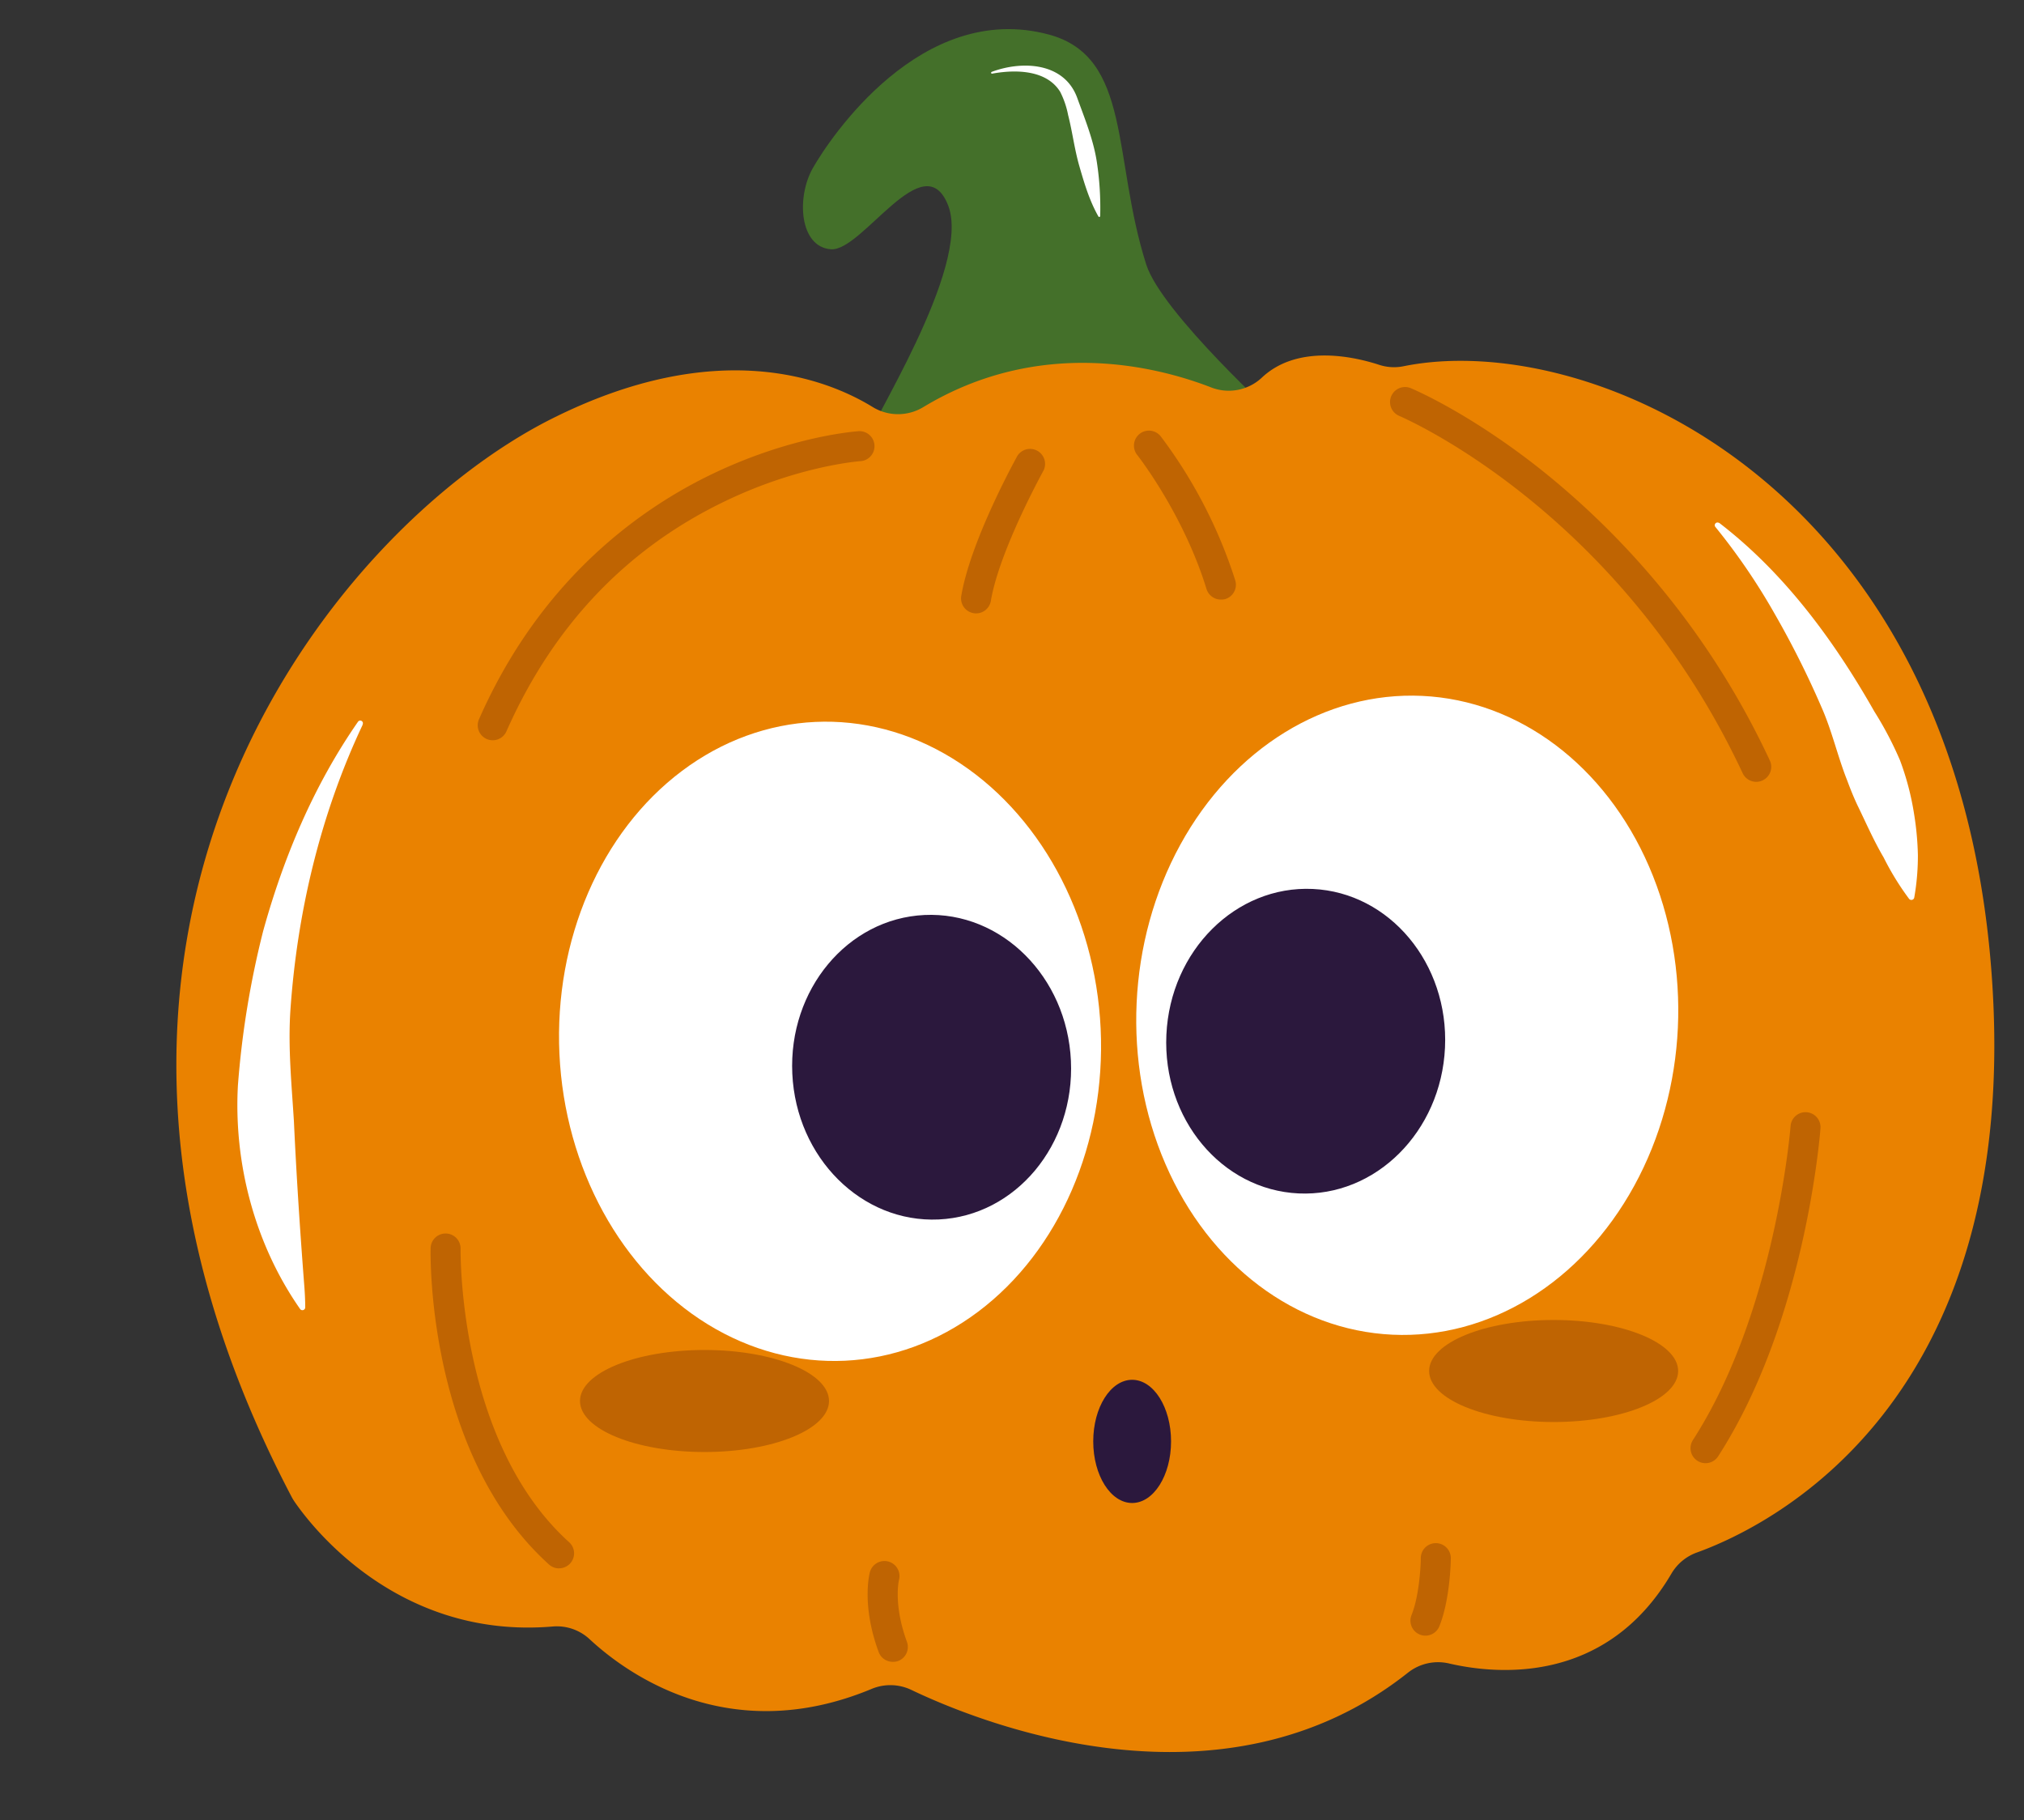 <?xml version="1.0" encoding="UTF-8"?>
<!DOCTYPE svg PUBLIC '-//W3C//DTD SVG 1.0//EN'
          'http://www.w3.org/TR/2001/REC-SVG-20010904/DTD/svg10.dtd'>
<svg height="500.5" preserveAspectRatio="xMidYMid meet" version="1.0" viewBox="-48.5 -8.0 556.6 500.5" width="556.6" xmlns="http://www.w3.org/2000/svg" xmlns:xlink="http://www.w3.org/1999/xlink" zoomAndPan="magnify"
><rect x="-48.5" y="-8.0" width="556.6" height="500.5" fill="#333333" stroke="none"/><g data-name="Layer 2"
  ><g data-name="Layer 2"
    ><g id="change1_1"
      ><path d="M190.62,112c-1.42-1.24,28.29-46.54,21.61-63.54S188.66,61.2,180,60.55s-9.51-14.29-5-22.27S204.8-8,240,1.52c22.78,6.2,17.35,33.87,26.72,63.23,4.24,13.28,36.52,42.64,36.52,42.64S246.9,160.82,190.62,112Z" fill="#44702a"
      /></g
      ><g id="change2_1"
      ><path d="M205.33,104a13.38,13.38,0,0,1-13.91-.11c-12.62-7.73-42.76-19.58-88.27,3.31C41.67,138.14-48.52,250.57,31.64,403.53a13.06,13.06,0,0,0,.77,1.3C36,410.11,59.92,443,103.53,439.28a13.23,13.23,0,0,1,10.12,3.5c10.13,9.41,38.32,30,77.56,13.66a13.38,13.38,0,0,1,10.91.28c19.23,9.18,85.51,35.8,136.61-4.77a13.31,13.31,0,0,1,11.26-2.5c12.94,3,43.13,6,61.17-24.74a13.36,13.36,0,0,1,7-5.78c19.19-6.91,89.95-40.58,81-159.59-10.07-134.41-110.66-177-161.71-166.62a13.14,13.14,0,0,1-6.7-.4c-6.75-2.2-22.39-5.82-32.31,3.59a13.31,13.31,0,0,1-14,2.58C269.32,92.65,237.25,84.68,205.33,104Z" fill="#ea8200"
      /></g
      ><g id="change3_1"
      ><path d="M87,195.57a4.12,4.12,0,0,1-3.77-5.79c17-38.58,44.47-58.06,64.49-67.6,21.72-10.36,39.28-11.56,40-11.61a4.13,4.13,0,0,1,.52,8.24c-.24,0-17,1.22-37.3,11-27.13,13-47.38,34.34-60.18,63.33A4.13,4.13,0,0,1,87,195.57Z" fill="#bf6402"
      /></g
      ><g id="change3_2"
      ><path d="M105.24,423.3a4.12,4.12,0,0,1-2.76-1.06c-33.43-30.17-32.62-84.68-32.56-87a4.12,4.12,0,1,1,8.24.18h0c0,.53-.75,53.07,29.85,80.68a4.12,4.12,0,0,1-2.77,7.18Z" fill="#bf6402"
      /></g
      ><g id="change3_3"
      ><path d="M434.47,207a4.13,4.13,0,0,1-3.74-2.38c-34-72.65-94-98.05-94.55-98.3a4.13,4.13,0,0,1,3.15-7.63c.65.27,16.18,6.76,36.19,22.66a222.65,222.65,0,0,1,62.68,79.78,4.11,4.11,0,0,1-2,5.48A4,4,0,0,1,434.47,207Z" fill="#bf6402"
      /></g
      ><g id="change3_4"
      ><path d="M420.52,394.37a4.09,4.09,0,0,1-2.24-.66,4.13,4.13,0,0,1-1.23-5.7c22.76-35.25,26.82-85.85,26.86-86.35a4.12,4.12,0,1,1,8.22.62c-.16,2.15-4.26,53.21-28.14,90.2A4.11,4.11,0,0,1,420.52,394.37Z" fill="#bf6402"
      /></g
      ><g id="change3_5"
      ><path d="M219.93,160.68a4,4,0,0,1-.69-.06,4.12,4.12,0,0,1-3.39-4.75c2.55-15.2,14.91-37.56,15.43-38.51a4.13,4.13,0,0,1,7.21,4c-.12.22-12.19,22.07-14.5,35.87A4.13,4.13,0,0,1,219.93,160.68Z" fill="#bf6402"
      /></g
      ><g id="change3_6"
      ><path d="M287.25,156.88A4.13,4.13,0,0,1,283.3,154c-6.35-20.7-18.94-36.73-19.07-36.89a4.12,4.12,0,0,1,6.46-5.13,132.69,132.69,0,0,1,20.5,39.61,4.12,4.12,0,0,1-2.73,5.15A4.22,4.22,0,0,1,287.25,156.88Z" fill="#bf6402"
      /></g
      ><g id="change3_7"
      ><path d="M197,449a4.14,4.14,0,0,1-3.87-2.7c-4.77-12.94-2.51-21.59-2.41-21.95a4.12,4.12,0,0,1,8,2.13c-.05.2-1.56,6.8,2.18,17a4.12,4.12,0,0,1-2.44,5.3A4.2,4.2,0,0,1,197,449Z" fill="#bf6402"
      /></g
      ><g id="change3_8"
      ><path d="M343.5,441.8a4,4,0,0,1-1.55-.3,4.13,4.13,0,0,1-2.28-5.37c2-4.9,2.52-12.85,2.55-15.5a4.13,4.13,0,1,1,8.25.11c0,.46-.18,11.16-3.15,18.48A4.11,4.11,0,0,1,343.5,441.8Z" fill="#bf6402"
      /></g
      ><g id="change4_1"
      ><path d="M51.24,191.29c-11.66,24.7-18.1,51.86-19.91,79-.62,10.09.38,20.1,1,30.13.7,15.2,1.71,30.46,2.89,45.7.13,1.77.21,3.57.22,5.41a.78.78,0,0,1-1.4.46c-12.41-17.76-18.31-40-17.11-61.55a249,249,0,0,1,6.93-42.37c5.64-20.42,14-40.21,26.11-57.62a.74.74,0,0,1,1-.17.73.73,0,0,1,.22,1Z" fill="#fff"
      /></g
      ><g id="change4_2"
      ><path d="M424.27,135.78c17.92,13.75,31.56,32.31,42.66,51.85A96.78,96.78,0,0,1,474,201.08a74.85,74.85,0,0,1,3.86,14.68,80.81,80.81,0,0,1,1.06,11.41,66.31,66.31,0,0,1-1,11.66.81.81,0,0,1-1.43.34,75.48,75.48,0,0,1-7-11.39c-2.79-4.73-4.94-9.74-7.29-14.54-1-2.15-1.88-4.34-2.7-6.56-2.62-6.57-4.2-13.68-7.07-20.16a251.85,251.85,0,0,0-12.86-25.66,173.35,173.35,0,0,0-16.38-24,.75.75,0,0,1,1-1.07Z" fill="#fff"
      /></g
      ><g id="change4_3"
      ><path d="M224.23,11.76c8.43-3.15,20-2.61,23.53,7.22,2.1,5.79,4.48,11.58,5.39,17.7a83.12,83.12,0,0,1,.9,14.74.26.26,0,0,1-.48.12c-2.47-4.34-3.88-9.1-5.24-13.82s-1.91-9.43-3.1-14.09a24,24,0,0,0-2.18-6.38c-3.76-6.08-12.29-6.17-18.68-5a.25.25,0,0,1-.14-.48Z" fill="#fff"
      /></g
      ><g id="change4_4"
      ><ellipse cx="179.78" cy="278.35" fill="#fff" rx="74.5" ry="87.93" transform="rotate(-2.67 180.05 278.757)"
      /></g
      ><g id="change5_1"
      ><ellipse cx="207.71" cy="285.47" fill="#2b183d" rx="38.35" ry="41.91" transform="rotate(-2.67 208.007 285.849)"
      /></g
      ><g id="change4_5"
      ><ellipse cx="338.51" cy="271.21" fill="#fff" rx="87.93" ry="74.5" transform="rotate(-87.33 338.498 271.214)"
      /></g
      ><g id="change5_2"
      ><ellipse cx="310.58" cy="278.34" fill="#2b183d" rx="41.91" ry="38.35" transform="rotate(-87.33 310.564 278.34)"
      /></g
      ><g id="change5_3"
      ><ellipse cx="262.84" cy="388.38" fill="#2b183d" rx="10.7" ry="16.94"
      /></g
      ><g id="change3_9"
      ><ellipse cx="145.24" cy="377.27" fill="#bf6402" rx="34.24" ry="14.03"
      /></g
      ><g id="change3_10"
      ><ellipse cx="378.75" cy="369.02" fill="#bf6402" rx="34.24" ry="14.03"
      /></g
    ></g
  ></g
></svg
>
